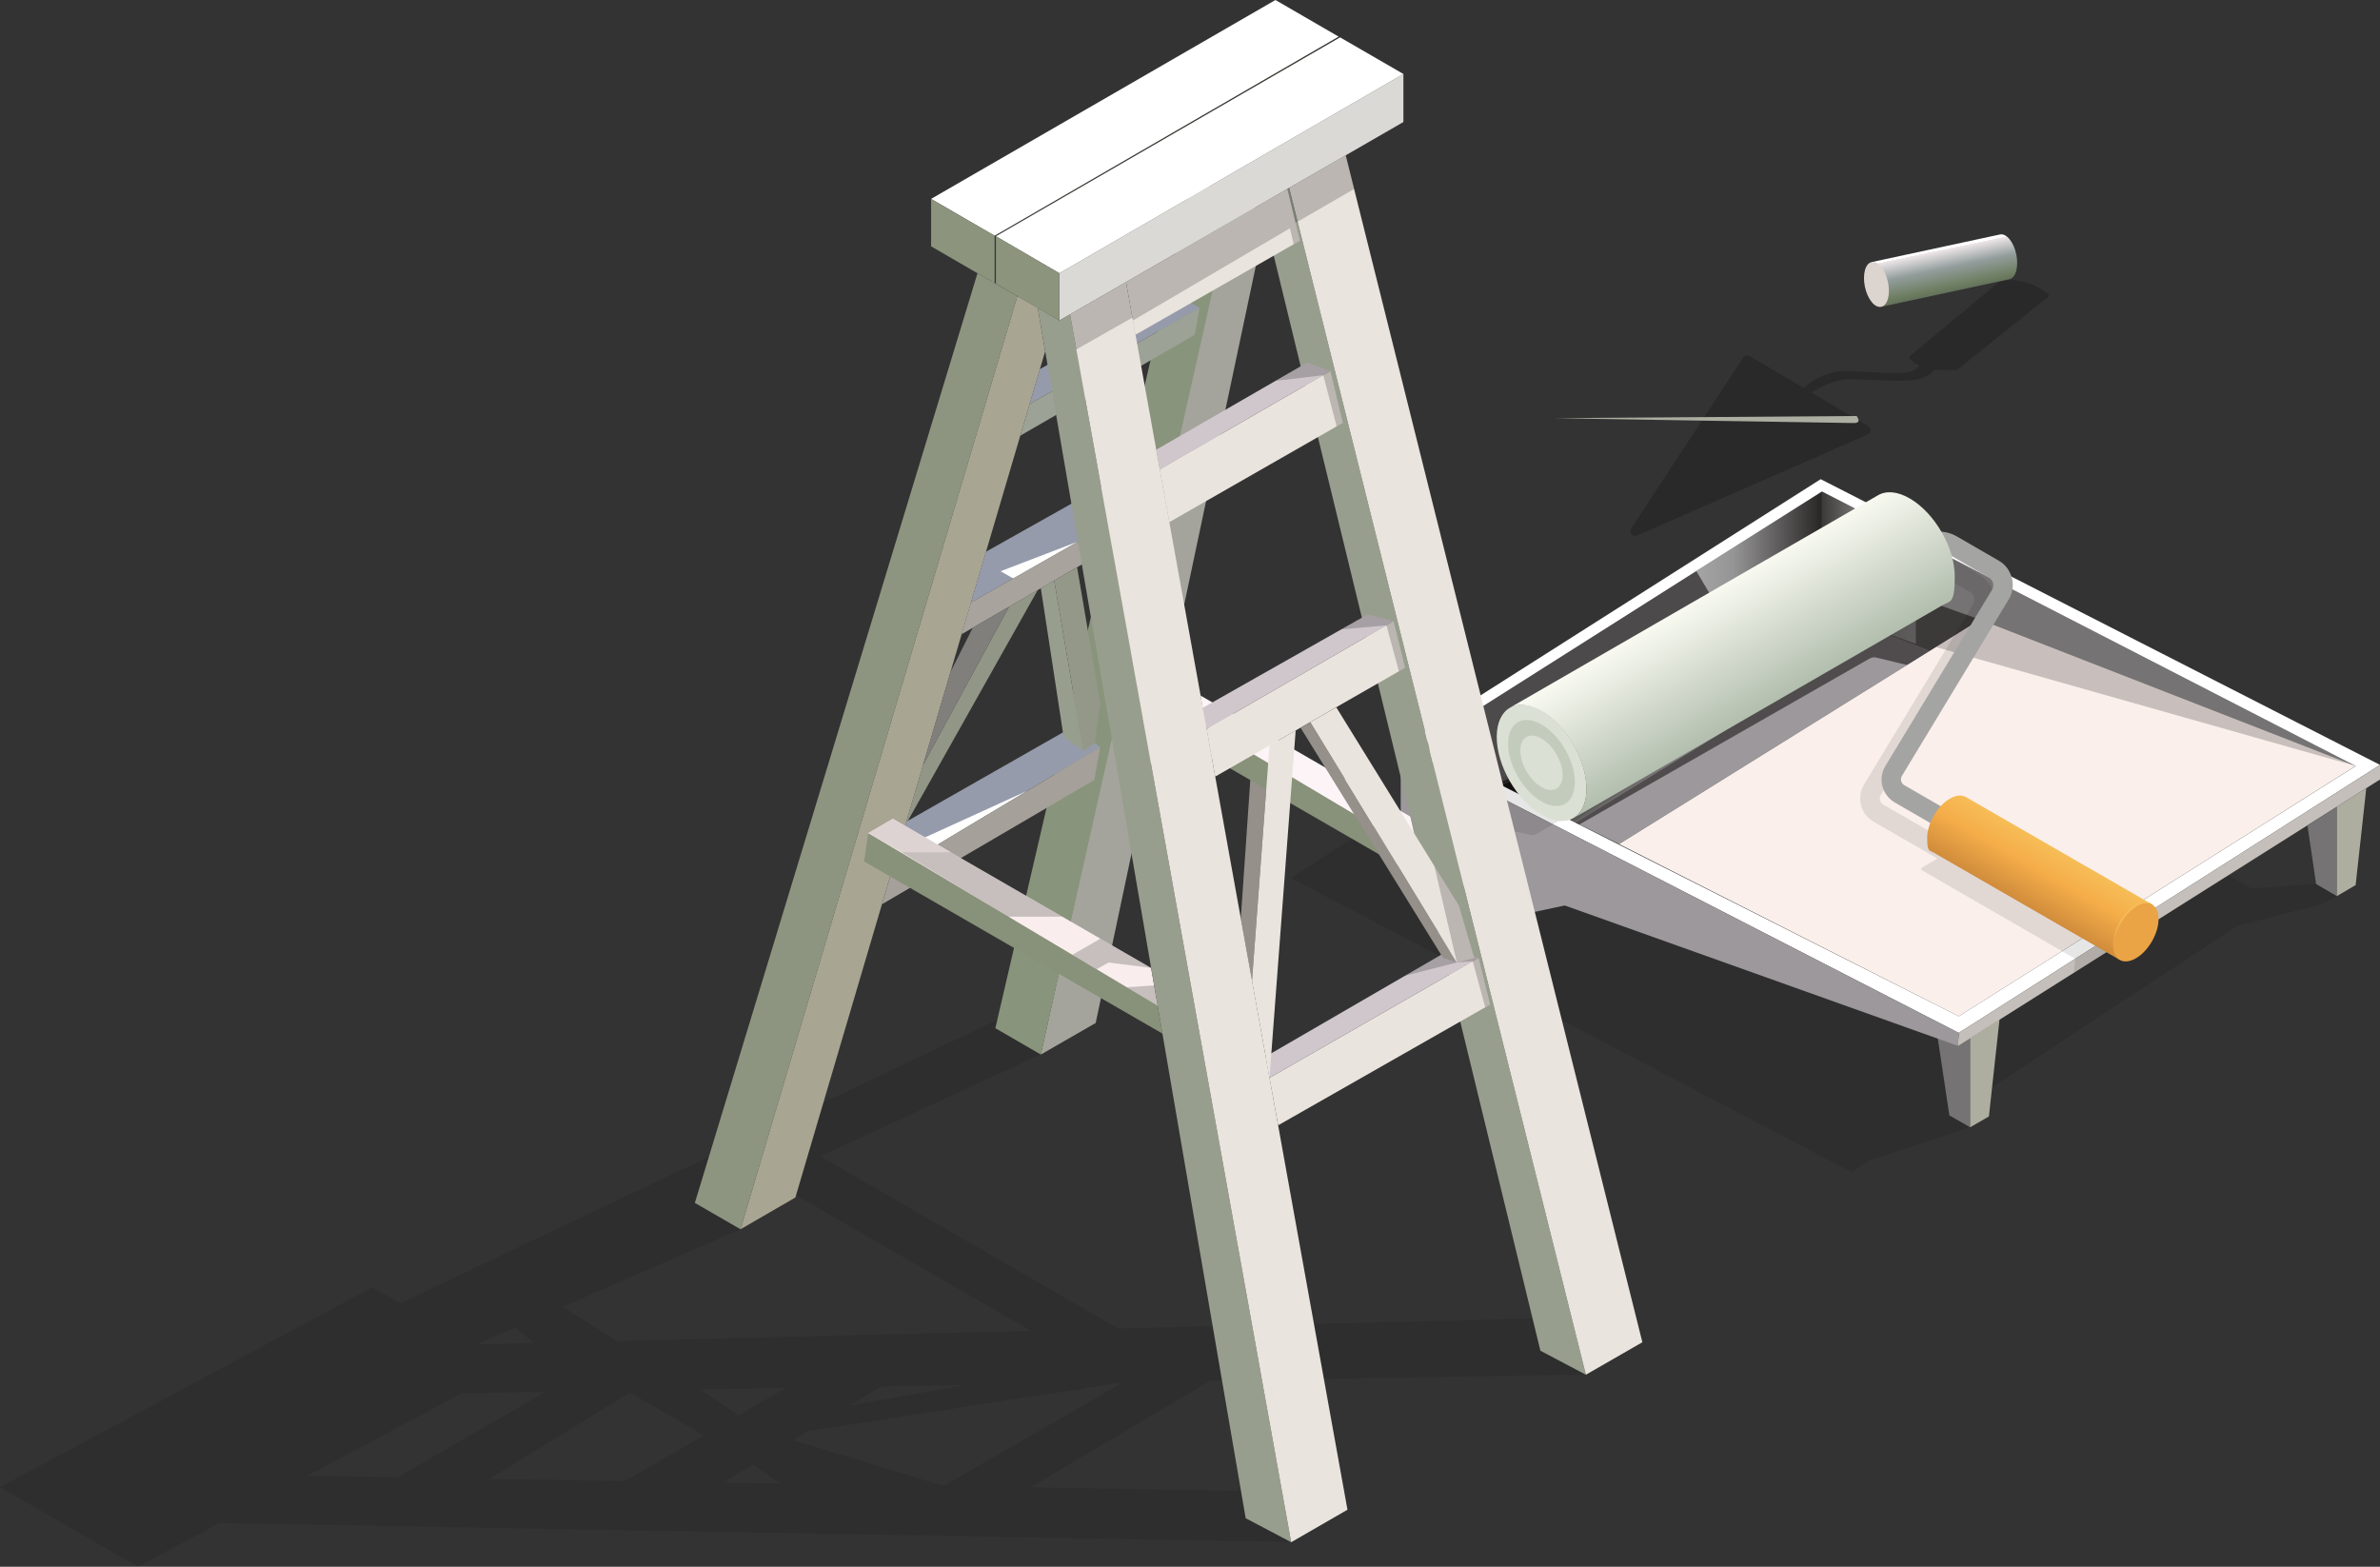 <?xml version="1.0" encoding="UTF-8"?>
<svg id="_レイヤー_2" data-name="レイヤー 2" xmlns="http://www.w3.org/2000/svg" xmlns:xlink="http://www.w3.org/1999/xlink" viewBox="0 0 481.696 317.1">
  <rect x="0" y="0" width="481.696" height="317.1" fill="#333333" stroke="none"/>
  <defs>
    <style>
      .cls-1 {
        fill: #a4a4a3;
      }

      .cls-2 {
        fill: #c3ccbc;
      }

      .cls-3 {
        fill: #a4a49c;
      }

      .cls-4 {
        fill: #aeaea0;
      }

      .cls-5 {
        fill: #fdf4f7;
      }

      .cls-6 {
        fill: #f9eded;
      }

      .cls-7 {
        fill: url(#_名称未設定グラデーション_5);
      }

      .cls-8 {
        fill: #757373;
      }

      .cls-9, .cls-10, .cls-11, .cls-12 {
        fill: #040000;
      }

      .cls-13 {
        fill: #ddd3d2;
      }

      .cls-14 {
        fill: #9ca295;
      }

      .cls-15 {
        fill: #a8a593;
      }

      .cls-16 {
        fill: url(#_名称未設定グラデーション_6);
      }

      .cls-17 {
        fill: #fff;
      }

      .cls-18 {
        fill: #4d4a4b;
      }

      .cls-19 {
        fill: #88947b;
      }

      .cls-20 {
        fill: #dad9d5;
      }

      .cls-21 {
        fill: #a5a09a;
      }

      .cls-10, .cls-22, .cls-23, .cls-24, .cls-25, .cls-11, .cls-12 {
        isolation: isolate;
      }

      .cls-10, .cls-23, .cls-24, .cls-25 {
        opacity: .5;
      }

      .cls-10, .cls-23, .cls-24, .cls-25, .cls-11, .cls-12 {
        mix-blend-mode: multiply;
      }

      .cls-26 {
        fill: #989e8e;
      }

      .cls-27 {
        fill: #939889;
      }

      .cls-28 {
        fill: #9c989b;
      }

      .cls-29 {
        fill: #969bab;
      }

      .cls-23 {
        fill: url(#_名称未設定グラデーション_3-2);
      }

      .cls-24 {
        fill: url(#_名称未設定グラデーション_3);
      }

      .cls-30 {
        fill: #353830;
      }

      .cls-31 {
        fill: url(#_名称未設定グラデーション_4);
      }

      .cls-32 {
        fill: #a9a39d;
      }

      .cls-25 {
        fill: url(#_名称未設定グラデーション_2);
      }

      .cls-33 {
        fill: #919686;
      }

      .cls-34 {
        fill: #faefeb;
      }

      .cls-35 {
        fill: #d0c7cc;
      }

      .cls-36 {
        fill: #817f7c;
      }

      .cls-37 {
        fill: #dbe0d4;
      }

      .cls-38 {
        fill: #eae4de;
      }

      .cls-39 {
        fill: #fffffe;
      }

      .cls-11 {
        opacity: .1;
      }

      .cls-40 {
        fill: url(#_名称未設定グラデーション_7);
      }

      .cls-41 {
        fill: #889179;
      }

      .cls-42 {
        fill: #eaa345;
      }

      .cls-43 {
        fill: #dcd4cf;
      }

      .cls-44 {
        fill: #8d9580;
      }

      .cls-45 {
        fill: #abaea1;
      }

      .cls-46 {
        fill: #8c947e;
      }

      .cls-12 {
        opacity: .2;
      }

      .cls-47 {
        fill: #95908a;
      }

      .cls-48 {
        fill: #c4bfba;
      }
    </style>
    <linearGradient id="_名称未設定グラデーション_2" data-name="名称未設定グラデーション 2" x1="2119.473" y1="-775.878" x2="2144.896" y2="-775.878" gradientTransform="translate(2488.224 892) rotate(-180) scale(1 -1)" gradientUnits="userSpaceOnUse">
      <stop offset="0" stop-color="#040000"/>
      <stop offset=".7" stop-color="#dfdfdf"/>
      <stop offset="1" stop-color="#fff"/>
    </linearGradient>
    <linearGradient id="_名称未設定グラデーション_3" data-name="名称未設定グラデーション 3" x1="2100.478" y1="-777.119" x2="2119.473" y2="-777.119" gradientTransform="translate(2488.224 892) rotate(-180) scale(1 -1)" gradientUnits="userSpaceOnUse">
      <stop offset="0" stop-color="#fff"/>
      <stop offset=".3" stop-color="#dfdfdf"/>
      <stop offset="1" stop-color="#040000"/>
    </linearGradient>
    <linearGradient id="_名称未設定グラデーション_3-2" data-name="名称未設定グラデーション 3" x1="2139.963" y1="-739.716" x2="2144.456" y2="-746.292" xlink:href="#_名称未設定グラデーション_3"/>
    <linearGradient id="_名称未設定グラデーション_4" data-name="名称未設定グラデーション 4" x1="345.503" y1="-772.909" x2="359.128" y2="-749.495" gradientTransform="translate(0 892)" gradientUnits="userSpaceOnUse">
      <stop offset="0" stop-color="#fbfcf3"/>
      <stop offset="1" stop-color="#b1bdad"/>
    </linearGradient>
    <linearGradient id="_名称未設定グラデーション_5" data-name="名称未設定グラデーション 5" x1="415.102" y1="-720.759" x2="408.599" y2="-709.508" gradientTransform="translate(0 892)" gradientUnits="userSpaceOnUse">
      <stop offset="0" stop-color="#f6bd57"/>
      <stop offset=".4" stop-color="#f5ae49"/>
      <stop offset="1" stop-color="#d18c3c"/>
    </linearGradient>
    <linearGradient id="_名称未設定グラデーション_6" data-name="名称未設定グラデーション 6" x1="428.25" y1="-700.45" x2="432.487" y2="-707.61" gradientTransform="translate(0 892)" gradientUnits="userSpaceOnUse">
      <stop offset="0" stop-color="#eaa345"/>
      <stop offset=".2" stop-color="#eead4c"/>
      <stop offset=".6" stop-color="#f4b955"/>
      <stop offset="1" stop-color="#f6bd57"/>
    </linearGradient>
    <linearGradient id="_名称未設定グラデーション_7" data-name="名称未設定グラデーション 7" x1="-227.878" y1="-939.644" x2="-227.878" y2="-930.257" gradientTransform="translate(808.32 923.746) rotate(-11.8)" gradientUnits="userSpaceOnUse">
      <stop offset="0" stop-color="#fff"/>
      <stop offset="0" stop-color="#efe7e9"/>
      <stop offset=".4" stop-color="#929d9c"/>
      <stop offset=".8" stop-color="#6e7e62"/>
      <stop offset="1" stop-color="#5c6a55"/>
    </linearGradient>
  </defs>
  <g id="_レイヤー_1-2" data-name="レイヤー 1">
    <g class="cls-22">
      <g id="_レイヤー_2-2" data-name=" レイヤー 2-2">
        <g id="_レイヤー_1-2" data-name=" レイヤー 1-2">
          <g>
            <g>
              <g>
                <polygon class="cls-11" points="472.965 181.362 468.765 178.914 455.688 179.791 350.633 119.812 261.285 177.709 374.778 237.25 378.248 234.912 398.74 228.154 394.54 225.743 452.765 187.425 469.97 182.969 472.965 181.362"/>
                <polygon class="cls-18" points="308.151 161.125 368.751 123.246 368.751 99.466 287.732 150.788 308.151 161.125"/>
                <polygon class="cls-25" points="353.482 132.779 368.751 123.246 368.751 99.466 343.327 115.575 353.482 132.779"/>
                <polygon class="cls-8" points="390.704 131.647 368.751 123.246 368.751 99.466 476.764 155.025 400.749 125.401 390.704 131.647"/>
                <polygon class="cls-24" points="368.751 99.466 368.751 123.538 387.745 130.296 387.745 109.255 368.751 99.466"/>
                <polygon class="cls-28" points="390.704 131.647 368.751 123.246 308.151 161.125 327.693 170.842 390.704 131.647"/>
                <path class="cls-10" d="M387.38,134.935l-7.707-1.863c-.402-.11-.913,0-1.352.256l-59.614,34.081-15.707-8,85.22-38.464,14.575,5.187-15.451,8.803h.037Z"/>
                <polygon class="cls-23" points="318.89 166.531 303 158.568 378.358 126.935 381.243 128.031 318.89 166.531"/>
                <polygon class="cls-34" points="476.764 155.025 400.749 125.401 327.693 170.842 396.439 205.689 476.764 155.025"/>
                <polygon class="cls-12" points="476.764 155.025 391.8 130.953 400.749 125.401 476.764 155.025"/>
                <path class="cls-17" d="M396.439,209.05l-112.945-58.043,85.001-54.025,113.2,57.824-85.256,54.244h0ZM476.764,155.025l-108.013-55.559-81.019,51.322,108.708,54.902,80.362-50.664h-.037Z"/>
                <polygon class="cls-8" points="398.74 210.073 398.74 228.154 394.54 225.743 392.202 210.219 398.74 210.073"/>
                <polygon class="cls-4" points="398.74 228.154 402.539 225.963 404.694 206.31 398.74 210.073 398.74 228.154"/>
                <polygon class="cls-48" points="481.696 154.806 481.696 157.765 396.293 211.68 396.439 209.05 481.696 154.806"/>
                <polygon class="cls-28" points="396.293 211.68 316.698 183.261 308.114 185.088 283.494 173.216 283.494 151.007 396.439 209.05 396.293 211.68"/>
                <polygon class="cls-8" points="472.965 163.28 472.965 181.362 468.765 178.914 467.011 167.043 472.965 163.28"/>
                <polygon class="cls-4" points="472.965 181.362 476.764 179.134 478.919 159.518 472.965 163.28 472.965 181.362"/>
              </g>
              <g>
                <path class="cls-11" d="M420,194.037l-.219,2.776,6.502-4.091c.438.256,5.771.913,5.771.913.256-.146.256-.511,0-.621l-6.064-3.507c-.11-.548-.438-1.023-.95-1.315l-43.87-25.35c-.329-.183-.548-.511-.658-.877s-.037-.767.146-1.059l22.099-36.492c.95-1.571,1.096-3.434.438-5.15-.511-1.278-1.498-2.301-2.667-2.995l-8.474-4.895c-2.265-1.315-5.041-1.315-7.306,0l-7.306,4.201c-.292.183-.548.402-.694.694l-.658-.402-75.796,43.761.219,7.525,8.511,1.607c.621.365,1.352.365,1.972,0l77.476-44.71c.402-.219.402-.804,0-1.023l-7.963-4.603,6.246-3.616c1.023-.584,2.265-.584,3.288,0l8.657,5.004c.438.256.731.621.84,1.096s.037.95-.183,1.388l-22.099,36.492c-.877,1.461-1.023,3.214-.402,4.822.475,1.205,1.388,2.155,2.484,2.776l12.785,7.379-3.141,1.826c-.219.11-.219.438,0,.548l31.012,17.899h0Z"/>
                <g>
                  <g>
                    <path class="cls-1" d="M428.401,183.736l-42.957-24.803c-.329-.183-.548-.475-.658-.84s-.037-.731.146-1.059l21.625-35.724c.804-1.315,1.023-2.849.621-4.347s-1.315-2.74-2.667-3.507l-8.474-4.895c-2.192-1.278-4.931-1.278-7.16,0l-7.123,4.128c-.95.548-1.278,1.753-.731,2.703s1.753,1.278,2.703.731l7.123-4.128c.986-.584,2.228-.584,3.214,0l8.474,4.895c.402.256.694.621.84,1.096.11.475.037.95-.183,1.352l-21.625,35.724c-.731,1.242-.95,2.667-.584,4.055s1.242,2.557,2.484,3.288l42.957,24.803c.292.183.658.256.986.256.694,0,1.352-.365,1.717-.986.548-.95.219-2.155-.731-2.703h0v-.037h0Z"/>
                    <g id="Axonometric_Cylinder" data-name="Axonometric Cylinder">
                      <path id="Cylinder_face" data-name="Cylinder face" class="cls-37" d="M321.118,159.664c0,5.808-4.091,8.182-9.095,5.26-5.041-2.922-9.095-9.972-9.095-15.78s4.091-8.182,9.095-5.26c5.041,2.922,9.095,9.972,9.095,15.78Z"/>
                      <path id="Cylinder_face-2" data-name="Cylinder face-2" class="cls-2" d="M318.744,158.313c0,4.31-3.032,6.064-6.758,3.909s-6.758-7.379-6.758-11.689,3.032-6.064,6.758-3.909,6.758,7.379,6.758,11.689Z"/>
                      <path id="Cylinder_face-3" data-name="Cylinder face-3" class="cls-37" d="M316.26,156.851c0,2.703-1.899,3.835-4.274,2.447-2.338-1.352-4.274-4.676-4.274-7.379s1.899-3.835,4.274-2.447,4.274,4.676,4.274,7.379Z"/>
                      <path id="Cylinder_body" data-name="Cylinder body" class="cls-31" d="M305.484,143.3l74.554-43.03c1.644-.986,3.945-.877,6.502.621,5.041,2.922,9.095,9.972,9.095,15.78s-.986,4.895-2.594,5.881l-74.554,43.03c1.607-.95,2.594-2.995,2.594-5.881,0-5.808-4.091-12.894-9.095-15.78-2.557-1.461-4.858-1.607-6.502-.621h0Z"/>
                    </g>
                  </g>
                  <g id="Axonometric_Cylinder-2" data-name="Axonometric Cylinder-2">
                    <path class="cls-7" d="M397.937,161.344c-.84-.511-2.009-.438-3.288.292-2.557,1.461-4.603,5.041-4.603,7.963s.511,2.484,1.315,2.959l37.624,21.698,6.575-11.214-37.624-21.698h0Z"/>
                    <path id="Cylinder_face-4" data-name="Cylinder face-4" class="cls-42" d="M427.671,191.297c0,2.922,2.046,4.128,4.603,2.667s4.603-5.041,4.603-7.963-2.046-4.128-4.603-2.667-4.603,5.041-4.603,7.963Z"/>
                  </g>
                  <path class="cls-16" d="M427.671,191.297c.731-5.15,5.077-9.57,7.854-8.292-2.192-1.899-7.854,2.557-7.854,8.292Z"/>
                </g>
              </g>
            </g>
            <g>
              <path class="cls-11" d="M93.549,281.997l16.876-.292-29.953,17.278-18.154-.292-17.826,9.57,216.83,3.835,1.425-10.191-54.208-.877,36.455-21.588,75.978-1.242-5.479-11.47-89.165,2.155-60.308-34.848,44.637-20.675-5.662-8.438-123.94,58.847-5.662-3.251L0,300.991l27.907,16.109,65.641-35.177h0v.073h0ZM208.721,269.358l-83.832,2.046-11.031-6.904,36.017-15.707,9.315-8,49.532,28.601h0v-.037h0ZM178.33,280.608l17.022-.292-23.415,4.164,6.392-3.872h0ZM160.504,291.457l3.032-1.826,63.705-9.826h0l-36.236,20.931-30.464-9.242h-.037v-.037ZM159.08,280.901l-9.607,5.552-7.78-5.26,17.387-.292ZM146.368,300.078l6.027-3.689,5.516,3.872-11.543-.183h0ZM127.447,281.85l15.013,8.657-15.999,9.242-27.396-.438,28.419-17.46h-.037ZM96.434,272.097l7.854-3.434,3.762,3.141-11.616.292h0Z"/>
              <g>
                <polygon class="cls-3" points="253.651 40.437 249.523 38.026 210.657 213.433 221.762 207.041 255.149 49.203 253.651 40.437 253.651 40.437"/>
                <polygon class="cls-19" points="249.523 40.583 241.451 35.944 201.452 208.1 210.657 213.433 249.523 40.583"/>
                <polygon class="cls-29" points="222.675 151.226 217.379 146.952 183.408 166.312 180.412 176.54 222.675 151.226"/>
                <polygon class="cls-39" points="207.881 160.066 187.206 169.49 189.727 170.951 207.881 160.066"/>
                <polygon class="cls-21" points="222.675 151.226 221.47 157.874 178.513 183.006 180.412 176.54 222.675 151.226"/>
                <g>
                  <polygon class="cls-30" points="270.929 7.415 201.306 47.706 201.306 57.313 201.562 57.422 270.929 17.095 270.929 7.415"/>
                  <polygon class="cls-17" points="270.929 7.415 258.144 0 188.448 40.254 201.306 47.706 270.929 7.415"/>
                  <polygon class="cls-46" points="188.448 40.254 201.306 47.706 201.306 57.313 188.448 49.861 188.448 40.254"/>
                </g>
                <g>
                  <polygon class="cls-20" points="284.042 14.977 214.42 55.303 214.42 64.874 284.042 24.693 284.042 14.977"/>
                  <polygon class="cls-17" points="284.042 14.977 271.221 7.561 201.562 47.815 214.42 55.303 284.042 14.977"/>
                  <polygon class="cls-46" points="201.562 47.815 214.42 55.303 214.42 64.874 201.562 57.422 201.562 47.815"/>
                </g>
                <polygon class="cls-44" points="205.909 59.943 197.836 55.303 140.633 243.459 149.875 248.793 205.909 59.943"/>
                <polygon class="cls-15" points="210.037 62.317 205.909 59.943 149.875 248.793 160.979 242.364 211.534 71.12 210.037 62.317 210.037 62.317"/>
                <polygon class="cls-47" points="256.938 150.897 253.395 152.906 251.131 185.855 253.395 198.53 256.938 150.897 256.938 150.897"/>
                <polygon class="cls-41" points="235.277 209.196 174.897 174.348 175.737 168.613 234.072 202.292 235.277 209.196 235.277 209.196"/>
                <polygon class="cls-6" points="175.737 168.613 180.704 165.728 232.976 195.9 234.291 203.534 175.737 168.613"/>
                <polygon class="cls-13" points="192.393 172.485 182.458 172.485 175.737 168.613 180.704 165.728 192.393 172.485"/>
                <polygon class="cls-12" points="214.968 185.526 204.082 185.526 182.458 172.485 192.393 172.485 214.968 185.526"/>
                <path class="cls-9" d="M228.081,199.808l6.21,3.689-6.21-3.689Z"/>
                <polygon class="cls-12" points="234.291 203.534 233.597 199.443 228.081 199.808 234.291 203.534"/>
                <polygon class="cls-12" points="232.976 195.9 224.355 194.804 221.945 196.156 217.05 193.233 222.712 189.982 232.976 195.9"/>
                <polygon class="cls-29" points="242.802 62.317 237.798 59.468 210.475 74.7 208.393 81.75 242.802 62.317"/>
                <polygon class="cls-14" points="242.802 62.317 241.816 67.76 206.493 88.179 208.393 81.75 242.802 62.317"/>
                <polygon class="cls-29" points="233.999 100.635 228.41 95.448 199.553 111.666 196.521 121.931 233.999 100.635"/>
                <polygon class="cls-39" points="218.146 109.621 202.512 115.611 205.069 117.072 218.146 109.621"/>
                <polygon class="cls-32" points="233.999 100.635 233.049 106.077 194.622 128.36 196.521 121.931 233.999 100.635"/>
                <polygon class="cls-26" points="219.242 152.03 215.26 149.071 210.657 119.045 213.361 117.474 219.242 152.03"/>
                <polygon class="cls-27" points="218 114.808 213.361 117.474 219.242 152.03 221.616 150.349 222.675 142.277 218 114.808"/>
                <polygon class="cls-33" points="210.037 119.41 183.188 167.116 186.805 154.842 204.228 122.771 210.037 119.41"/>
                <polygon class="cls-36" points="196.886 127.045 204.228 122.771 186.805 154.842 192.393 135.957 196.886 127.045"/>
                <polygon class="cls-41" points="289.631 178.987 229.25 144.14 230.09 138.405 288.426 172.084 289.631 178.987 289.631 178.987"/>
                <polygon class="cls-5" points="285.467 165.289 242.985 140.779 243.971 146.879 287.038 172.485 285.467 165.289 285.467 165.289"/>
                <polygon class="cls-26" points="320.972 278.234 311.767 273.376 255.258 41.313 260.92 38.026 320.972 278.234 320.972 278.234"/>
                <polygon class="cls-26" points="261.322 312.132 252.117 307.274 210.037 62.317 214.42 64.874 216.575 63.632 261.322 312.132 261.322 312.132"/>
                <polygon class="cls-38" points="260.555 38.245 263.075 48.728 229.798 67.76 227.899 57.093 260.555 38.245"/>
                <polygon class="cls-38" points="269.248 75.102 271.769 85.585 236.665 105.676 234.729 95.009 269.248 75.102"/>
                <polygon class="cls-38" points="282.033 125.73 284.371 135.154 245.944 157.18 244.227 147.573 282.033 125.73"/>
                <polygon class="cls-38" points="299.238 193.891 301.576 203.315 258.692 227.752 256.938 218.146 299.238 193.891"/>
                <polygon class="cls-38" points="332.405 271.659 320.972 278.234 260.92 38.026 272.353 31.414 332.405 271.659"/>
                <polygon class="cls-38" points="272.719 305.557 261.322 312.132 216.575 63.632 227.899 57.093 272.719 305.557"/>
                <polygon class="cls-12" points="272.353 31.414 274.07 38.245 262.199 45.112 263.075 48.728 261.833 49.459 261.066 46.208 229.287 64.874 229.177 64.289 217.853 70.718 216.575 63.632 272.353 31.414"/>
                <polygon class="cls-35" points="269.248 75.102 264.5 73.421 233.999 91.028 234.729 95.009 269.248 75.102"/>
                <polygon class="cls-12" points="270.527 86.316 271.769 85.585 269.248 75.102 264.5 73.421 258.217 77.074 267.824 75.942 270.527 86.316"/>
                <polygon class="cls-35" points="282.033 125.73 276.773 124.378 243.423 143.263 244.227 147.573 282.033 125.73"/>
                <polygon class="cls-12" points="283.129 135.884 284.371 135.154 282.033 125.73 276.773 124.378 271.477 127.373 280.609 126.57 283.129 135.884"/>
                <polygon class="cls-35" points="299.238 193.891 294.088 191.845 256.171 213.835 256.938 218.146 299.238 193.891"/>
                <polygon class="cls-38" points="262.235 147.829 256.938 150.897 253.395 198.53 256.171 213.835 256.938 218.146 262.235 147.829"/>
                <polygon class="cls-47" points="294.855 194.804 292.078 193.891 263.221 147.281 265.194 146.149 294.855 194.804 294.855 194.804"/>
                <polygon class="cls-38" points="295.256 183.298 298.361 193.891 294.855 194.804 265.194 146.149 270.454 143.153 295.256 183.298"/>
                <polygon class="cls-12" points="284.371 197.471 294.855 194.804 292.078 193.891 291.677 193.233 284.371 197.471"/>
                <polygon class="cls-12" points="290.289 175.225 294.855 194.804 298.069 194.548 300.59 203.863 301.576 203.315 299.238 193.891 298.252 193.489 295.256 183.298 290.289 175.225"/>
              </g>
            </g>
            <g>
              <path class="cls-12" d="M414.484,59.431c-1.169-.913-4.676-3.214-8.913-2.667-.475.073-.95.256-1.315.584-4.128,3.47-15.342,12.748-17.643,14.648-.219.183-.219.548,0,.731.402.365,1.059.877,1.863,1.278-.329.365-.804.767-1.388,1.059-1.607.877-7.707.219-13.004,0s-9.059,3.434-9.059,3.434h0l-10.885-6.429c-.438-.256-1.023-.146-1.315.292l-22.684,34.592c-.548.804.329,1.826,1.205,1.425l46.646-20.419c.731-.329.804-1.315.11-1.717l-11.506-6.794c1.132-.694,3.361-1.973,5.881-2.52,2.594-.584,12.054.694,15.707-.183,1.899-.475,2.922-1.315,3.434-1.973,2.046.183,4.42.146,4.42.146l18.483-14.83c.219-.183.219-.511,0-.658h-.037,0Z"/>
              <g>
                <path class="cls-40" d="M404.804,47.45l-25.971,5.589,1.899,9.059,25.971-5.589c1.278-.256,1.899-2.52,1.388-5.004-.511-2.52-2.009-4.31-3.288-4.055h0Z"/>
                <path class="cls-43" d="M382.12,57.093c.511,2.52-.073,4.749-1.388,5.004s-2.74-1.534-3.288-4.055c-.511-2.52.073-4.749,1.388-5.004s2.74,1.534,3.288,4.055h0Z"/>
              </g>
              <path class="cls-45" d="M314.58,84.635s58.993.986,60.673.986.511-1.425.511-1.425l-61.184.438h0Z"/>
            </g>
          </g>
        </g>
      </g>
    </g>
  </g>
</svg>